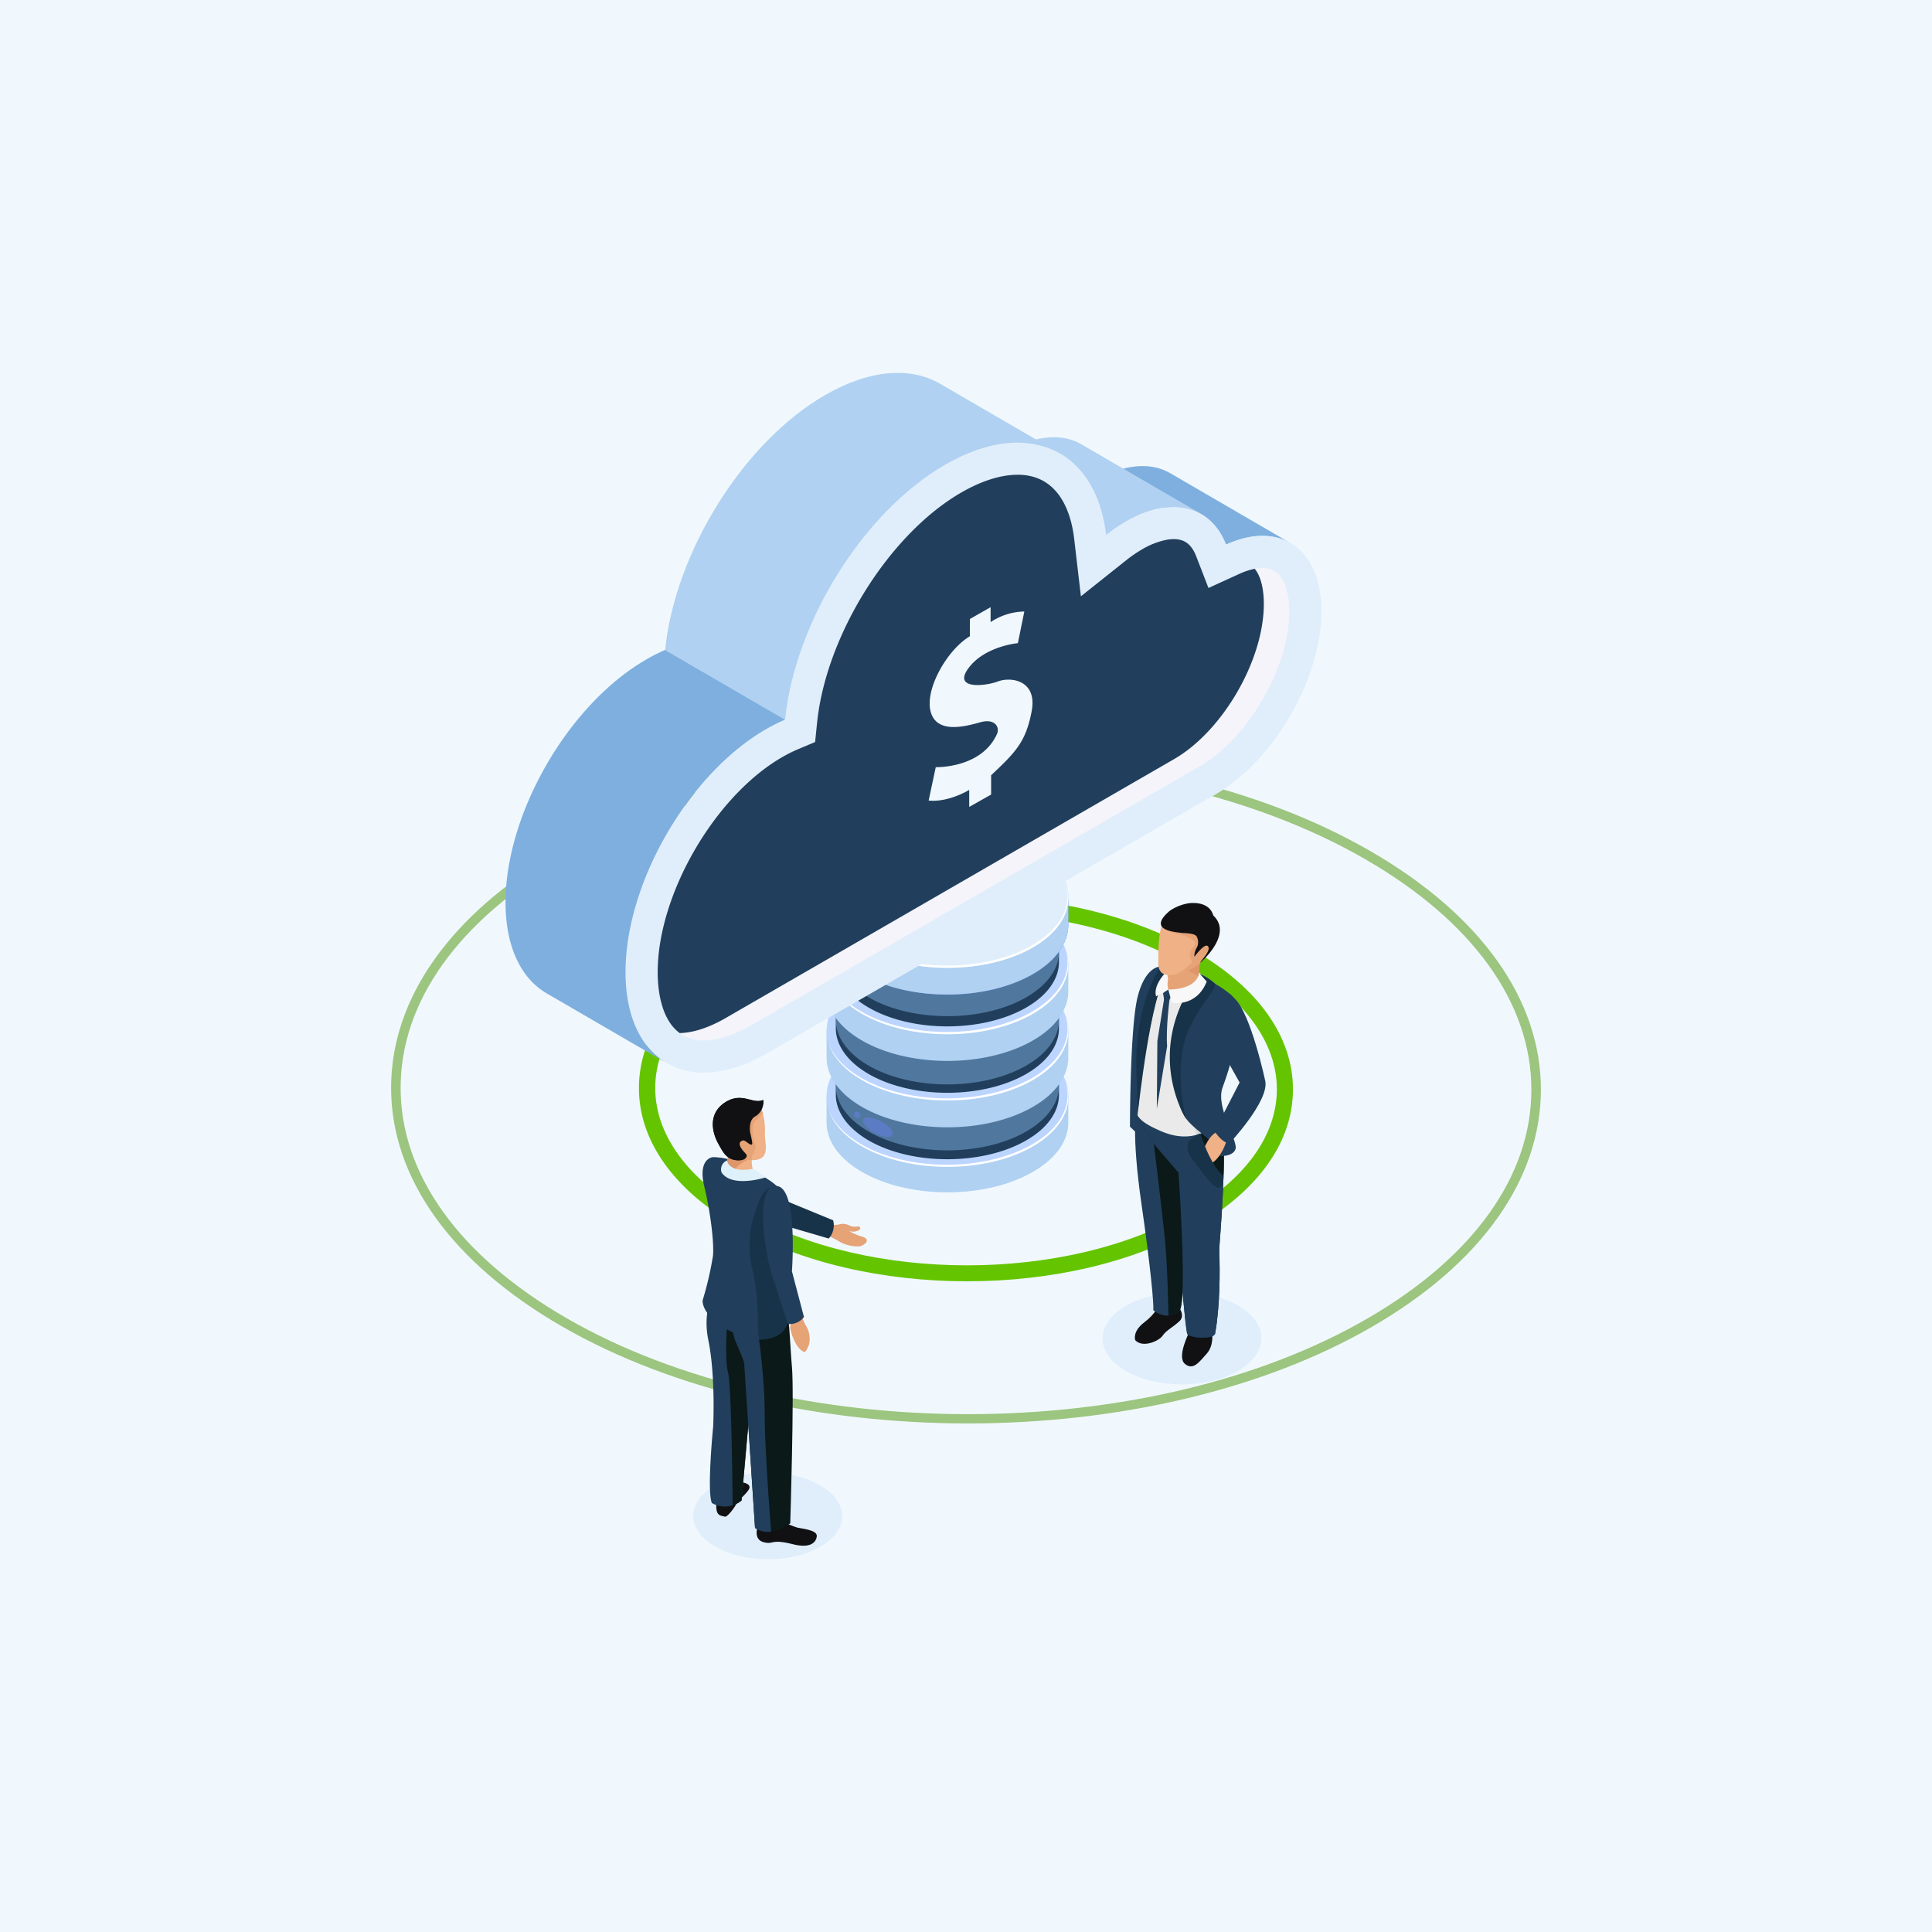 <svg xmlns="http://www.w3.org/2000/svg" xmlns:xlink="http://www.w3.org/1999/xlink" viewBox="0 0 600 600"><defs><style>.cls-1{mask:url(#mask);filter:url(#luminosity-noclip-2);}.cls-2{mix-blend-mode:multiply;fill:url(#Áåçûìÿííûé_ãðàäèåíò_121);}.cls-3{isolation:isolate;}.cls-4{fill:#f0f8fe;}.cls-5{opacity:0.5;mix-blend-mode:hard-light;}.cls-6{fill:#479100;}.cls-7{fill:#65c400;}.cls-17,.cls-8{fill:#b0d1f1;}.cls-9{fill:#bcd5ff;}.cls-10{fill:#213f5c;}.cls-11{opacity:0.51;}.cls-12{fill:#7eafdf;}.cls-13{fill:url(#Áåçûìÿííûé_ãðàäèåíò_29);}.cls-14{fill:#e0eefb;}.cls-15{fill:#fff;}.cls-16{mask:url(#mask-2);}.cls-17{opacity:0.78;}.cls-18{fill:url(#Áåçûìÿííûé_ãðàäèåíò_2);}.cls-19{fill:#677eea;}.cls-20{fill:#ffbfa2;}.cls-21{fill:#3a2c99;}.cls-22{fill:#f4f4fa;}.cls-23{fill:#111114;}.cls-24{fill:#0c2937;}.cls-25{fill:#eaeaea;}.cls-26{fill:#0b1919;}.cls-27{fill:#d8d8d8;}.cls-28{fill:#173349;}.cls-29{fill:#e6a376;}.cls-30{fill:#dd9569;}.cls-31{fill:#efb185;}.cls-32{fill:#f9f8f8;}.cls-33{fill:#1d2a36;}.cls-34{fill:#def0f9;}.cls-35{filter:url(#luminosity-noclip);}</style><filter id="luminosity-noclip" x="294.24" y="-11131.64" width="37.54" height="32766" filterUnits="userSpaceOnUse" color-interpolation-filters="sRGB"><feFlood flood-color="#fff" result="bg"/><feBlend in="SourceGraphic" in2="bg"/></filter><mask id="mask" x="294.24" y="-11131.64" width="37.54" height="32766" maskUnits="userSpaceOnUse"><g class="cls-35"/></mask><linearGradient id="Áåçûìÿííûé_ãðàäèåíò_121" x1="-944.52" y1="277.91" x2="-906.98" y2="277.91" gradientTransform="matrix(-1, 0, 0, 1, -612.74, 0)" gradientUnits="userSpaceOnUse"><stop offset="0"/><stop offset="0.05" stop-color="#2f2f2f"/><stop offset="0.1" stop-color="#5a5a5a"/><stop offset="0.15" stop-color="#828282"/><stop offset="0.22" stop-color="#a4a4a4"/><stop offset="0.28" stop-color="silver"/><stop offset="0.36" stop-color="#d7d7d7"/><stop offset="0.44" stop-color="#e9e9e9"/><stop offset="0.54" stop-color="#f6f6f6"/><stop offset="0.68" stop-color="#fdfdfd"/><stop offset="1" stop-color="#fff"/></linearGradient><linearGradient id="Áåçûìÿííûé_ãðàäèåíò_29" x1="-944.52" y1="287.19" x2="-869.44" y2="287.19" gradientTransform="matrix(-1, 0, 0, 1, -612.74, 0)" gradientUnits="userSpaceOnUse"><stop offset="0" stop-color="#5778ff"/><stop offset="0.18" stop-color="#5c7dff"/><stop offset="0.39" stop-color="#6a8aff"/><stop offset="0.61" stop-color="#82a0ff"/><stop offset="0.85" stop-color="#a3beff"/><stop offset="1" stop-color="#bcd5ff"/></linearGradient><filter id="luminosity-noclip-2" x="294.24" y="267.87" width="37.54" height="20.1" filterUnits="userSpaceOnUse" color-interpolation-filters="sRGB"><feFlood flood-color="#fff" result="bg"/><feBlend in="SourceGraphic" in2="bg"/></filter><mask id="mask-2" x="294.24" y="267.87" width="37.54" height="20.1" maskUnits="userSpaceOnUse"><g class="cls-1"><path class="cls-2" d="M328.32,288H294.24V267.87h32.35C332.87,274,333.44,281.56,328.32,288Z"/></g></mask><linearGradient id="Áåçûìÿííûé_ãðàäèåíò_2" x1="-926.25" y1="272.56" x2="-887.71" y2="272.56" gradientTransform="matrix(-1, 0, 0, 1, -612.74, 0)" gradientUnits="userSpaceOnUse"><stop offset="0" stop-color="#c0d6ff"/><stop offset="0.3" stop-color="#c5dbff"/><stop offset="0.65" stop-color="#d3e9ff"/><stop offset="1" stop-color="#e9ffff"/></linearGradient></defs><title>Ravi</title><g class="cls-3"><g id="Layer_1" data-name="Layer 1"><rect class="cls-4" width="600" height="600"/><g class="cls-5"><path class="cls-6" d="M300.57,442.06c-45.61,0-91.27-10.06-126.11-30.17-34.14-19.71-53-46-53-74.05,0-27.85,18.5-54,52.19-73.55,69.22-40.23,182.21-40.23,251.89,0,34.15,19.72,53,46,53,74.05,0,27.85-18.5,54-52.2,73.56C391.74,432,346.18,442.06,300.57,442.06Zm-1.15-205c-45.08,0-90.09,9.94-124.29,29.82-32.74,19-50.75,44.23-50.71,71,0,26.94,18.33,52.32,51.52,71.48,68.85,39.76,180.52,39.76,248.92,0,32.75-19,50.76-44.25,50.72-71,0-26.94-18.34-52.33-51.53-71.49h0C389.62,247,344.49,237,299.42,237Z"/></g><path class="cls-7" d="M300.32,397.92c-25.83,0-51.67-5.69-71.4-17.07s-30.48-26.58-30.5-42.9,10.65-31.35,30-42.62c39.2-22.78,103.17-22.78,142.61,0,19.65,11.35,30.48,26.58,30.51,42.9s-10.65,31.35-30.05,42.62C351.93,392.23,326.14,397.92,300.32,397.92Zm-.65-114.68c-24.9,0-49.77,5.49-68.66,16.47-17.77,10.32-27.54,23.9-27.52,38.23s9.95,28.12,28,38.52c38,22,99.73,22,137.52,0,17.78-10.33,27.55-23.9,27.53-38.23s-9.95-28.11-28-38.52C349.52,288.73,324.58,283.24,299.67,283.24Z"/><path class="cls-8" d="M256.7,348.62v-8.33h2.88a25.61,25.61,0,0,1,8.12-7c14.65-8.46,38.42-8.46,53.08,0a25.83,25.83,0,0,1,8.12,7h2.87v8.33h0c0,5.54-3.66,11.09-11,15.32-14.66,8.47-38.43,8.47-53.09,0C260.36,359.71,256.7,354.16,256.7,348.62Z"/><ellipse class="cls-9" cx="294.24" cy="340.29" rx="37.54" ry="21.67"/><path class="cls-10" d="M259.57,340V328.6h2.66a23.7,23.7,0,0,1,7.49-6.46c13.54-7.81,35.49-7.81,49,0a23.74,23.74,0,0,1,7.5,6.46h2.65V340h0c0,5.12-3.38,10.25-10.15,14.15-13.54,7.82-35.49,7.82-49,0C263,350.22,259.57,345.09,259.57,340Z"/><g class="cls-11"><path class="cls-12" d="M259.57,337.23V325.87h2.66a23.7,23.7,0,0,1,7.49-6.46c13.54-7.82,35.49-7.82,49,0a23.74,23.74,0,0,1,7.5,6.46h2.65v11.36h0c0,5.13-3.38,10.25-10.15,14.16-13.54,7.81-35.49,7.81-49,0C263,347.48,259.57,342.36,259.57,337.23Z"/></g><ellipse class="cls-9" cx="294.24" cy="328.6" rx="34.67" ry="20.01"/><path class="cls-8" d="M256.7,328.42v-8.33h2.88a25.59,25.59,0,0,1,8.12-7c14.65-8.47,38.42-8.47,53.08,0a25.81,25.81,0,0,1,8.12,7h2.87v8.33h0c0,5.55-3.66,11.09-11,15.33-14.66,8.46-38.43,8.46-53.09,0C260.36,339.51,256.7,334,256.7,328.42Z"/><ellipse class="cls-9" cx="294.24" cy="320.09" rx="37.54" ry="21.67"/><path class="cls-10" d="M259.57,319.36V308h2.66a23.7,23.7,0,0,1,7.49-6.46c13.54-7.82,35.49-7.82,49,0a23.74,23.74,0,0,1,7.5,6.46h2.65v11.37h0c0,5.12-3.38,10.24-10.15,14.15-13.54,7.81-35.49,7.81-49,0C263,329.6,259.57,324.48,259.57,319.36Z"/><g class="cls-11"><path class="cls-12" d="M259.57,316.75V305.39h2.66a23.7,23.7,0,0,1,7.49-6.46c13.54-7.82,35.49-7.82,49,0a23.74,23.74,0,0,1,7.5,6.46h2.65v11.37h0c0,5.12-3.38,10.24-10.15,14.15-13.54,7.81-35.49,7.81-49,0C263,327,259.57,321.88,259.57,316.75Z"/></g><ellipse class="cls-9" cx="294.24" cy="307.99" rx="34.67" ry="20.01"/><path class="cls-8" d="M256.7,307.81v-8.33h2.88a25.61,25.61,0,0,1,8.12-7c14.65-8.46,38.42-8.46,53.08,0a25.7,25.7,0,0,1,8.12,7h2.87v8.33h0c0,5.54-3.66,11.09-11,15.32-14.66,8.46-38.43,8.46-53.09,0C260.36,318.9,256.7,313.35,256.7,307.81Z"/><ellipse class="cls-9" cx="294.24" cy="299.48" rx="37.54" ry="21.67"/><path class="cls-10" d="M259.57,298.74V287.37h2.66a23.7,23.7,0,0,1,7.49-6.46c13.54-7.81,35.49-7.81,49,0a23.74,23.74,0,0,1,7.5,6.46h2.65v11.37h0c0,5.12-3.38,10.24-10.15,14.15-13.54,7.82-35.49,7.82-49,0C263,309,259.57,303.86,259.57,298.74Z"/><g class="cls-11"><path class="cls-12" d="M259.57,295.56V284.19h2.66a23.7,23.7,0,0,1,7.49-6.46c13.54-7.82,35.49-7.82,49,0a23.74,23.74,0,0,1,7.5,6.46h2.65v11.37h0c0,5.12-3.38,10.24-10.15,14.15-13.54,7.82-35.49,7.82-49,0C263,305.8,259.57,300.68,259.57,295.56Z"/></g><ellipse class="cls-9" cx="294.24" cy="287.37" rx="34.67" ry="20.01"/><path class="cls-13" d="M256.7,287.19v-8.33h2.88a25.59,25.59,0,0,1,8.12-7c14.65-8.47,38.42-8.47,53.08,0a25.81,25.81,0,0,1,8.12,7h2.87v8.33h0c0,5.55-3.66,11.09-11,15.33-14.66,8.46-38.43,8.46-53.09,0C260.36,298.28,256.7,292.74,256.7,287.19Z"/><ellipse class="cls-9" cx="294.24" cy="278.86" rx="37.54" ry="21.67"/><ellipse class="cls-9" cx="294.24" cy="278.86" rx="37.54" ry="21.67"/><path class="cls-8" d="M256.7,287.19v-8.33h2.88a25.59,25.59,0,0,1,8.12-7c14.65-8.47,38.42-8.47,53.08,0a25.81,25.81,0,0,1,8.12,7h2.87v8.33h0c0,5.55-3.66,11.09-11,15.33-14.66,8.46-38.43,8.46-53.09,0C260.36,298.28,256.7,292.74,256.7,287.19Z"/><ellipse class="cls-9" cx="294.24" cy="278.86" rx="37.54" ry="21.67"/><ellipse class="cls-14" cx="294.24" cy="278.86" rx="37.54" ry="21.67"/><path class="cls-15" d="M267.48,293.53c14.66,8.46,38.43,8.46,53.09,0,9-5.18,12.44-12.34,10.43-19,2.45,6.9-.95,14.35-10.22,19.71-14.66,8.46-38.43,8.46-53.09,0-5.68-3.28-9.15-7.35-10.42-11.6C258.69,286.6,262.09,290.42,267.48,293.53Z"/><path class="cls-15" d="M267.48,314.15c14.66,8.46,38.43,8.46,53.09,0,9-5.18,12.44-12.33,10.43-19,2.45,6.89-.95,14.35-10.22,19.7-14.66,8.47-38.43,8.47-53.09,0-5.68-3.28-9.15-7.35-10.42-11.6C258.69,307.21,262.09,311,267.48,314.15Z"/><path class="cls-15" d="M267.48,334.76c14.66,8.46,38.43,8.46,53.09,0,9-5.18,12.44-12.34,10.43-19.05,2.45,6.9-.95,14.36-10.22,19.71-14.66,8.46-38.43,8.46-53.09,0-5.68-3.28-9.15-7.35-10.42-11.6C258.69,327.83,262.09,331.65,267.48,334.76Z"/><path class="cls-15" d="M267.48,355.38c14.66,8.46,38.43,8.46,53.09,0,9-5.19,12.44-12.34,10.43-19.05,2.45,6.89-.95,14.35-10.22,19.7-14.66,8.47-38.43,8.47-53.09,0-5.68-3.28-9.15-7.35-10.42-11.6C258.69,348.44,262.09,352.26,267.48,355.38Z"/><g class="cls-16"><path class="cls-17" d="M328.32,288H294.24V267.87h32.35C332.87,274,333.44,281.56,328.32,288Z"/></g><path class="cls-12" d="M275,276.84v-4.28h1.48a13.2,13.2,0,0,1,4.17-3.59c7.53-4.35,19.73-4.35,27.26,0a13.15,13.15,0,0,1,4.16,3.59h1.48v4.28h0c0,2.84-1.88,5.69-5.65,7.86-7.52,4.35-19.72,4.35-27.25,0C276.85,282.53,275,279.68,275,276.84Z"/><ellipse class="cls-9" cx="294.24" cy="272.56" rx="19.27" ry="11.13"/><ellipse class="cls-18" cx="294.24" cy="272.56" rx="19.27" ry="11.13"/><path class="cls-10" d="M285.06,277.86c5.07,2.92,13.29,2.92,18.35,0a8.17,8.17,0,0,0,3.27-3.16c1.31-2.55-2-4.4-5.45-6.41-5.07-2.93-8.66-3.65-13.73-.73-3.48,2-7,4.59-5.7,7.13A8.09,8.09,0,0,0,285.06,277.86Z"/><path class="cls-12" d="M303.41,271.54c-5.06-2.93-13.28-2.93-18.35,0a8,8,0,0,0-3.26,3.16c-1.31-2.55-.22-5.42,3.26-7.44,5.07-2.92,13.29-2.92,18.35,0,3.49,2,4.58,4.89,3.27,7.44A8.11,8.11,0,0,0,303.41,271.54Z"/><g class="cls-11"><path class="cls-19" d="M273,352.45c2.53,1,4.42.72,4.22-.6s-2.41-3.22-4.94-4.21-4.42-.73-4.22.6S270.44,351.45,273,352.45Z"/></g><g class="cls-11"><path class="cls-19" d="M265.91,347.18a1,1,0,1,0-.5-1.59A1.2,1.2,0,0,0,265.91,347.18Z"/></g><path class="cls-12" d="M363.5,147l37.27,21.66c-5.23-3-12.21-3.06-20,.49l-37.27-21.66C351.29,143.9,358.27,143.92,363.5,147Z"/><path class="cls-20" d="M346.92,154.5a7.68,7.68,0,0,0,.08-2.39l2.59-1a8.77,8.77,0,0,0,0,1.15c0,.78.85.66,1.45.55s1-.22,1.46-.34l0,2.19h1.89c-.83,1-2.47.88-3.58,1.33s-1.93,1.27-3.05,1a1.23,1.23,0,0,1-.82-.69A3,3,0,0,1,346.92,154.5Z"/><path class="cls-21" d="M347.63,155.06c1.65.72,4.93-.2,4.74-2.54.26-.06.51-.12.77-.16l.39-.07a.92.92,0,0,1,.33,0,1.23,1.23,0,0,1,.81.79,1.63,1.63,0,0,1,0,1.13l0,.08a2.32,2.32,0,0,1-.34.48,2.25,2.25,0,0,1-.41.34,3.91,3.91,0,0,1-1,.41,17.15,17.15,0,0,0-2.14.53c-1,.38-1.93,1.27-3.05,1a1.23,1.23,0,0,1-.82-.69,3,3,0,0,1,.05-1.83l.09-.56C347.2,154.46,347.3,155.06,347.63,155.06Z"/><path class="cls-8" d="M335.86,138l37.27,21.66a15.52,15.52,0,0,0-2.61-1.21c-5.87-2.1-13.27-.85-20.83,3.52a49.25,49.25,0,0,0-6.16,4.22l-37.27-21.66a50,50,0,0,1,6.16-4.22c7.56-4.37,15-5.62,20.83-3.52A15.52,15.52,0,0,1,335.86,138Z"/><g class="cls-3"><path class="cls-14" d="M293.52,144.33c25.61-14.79,46.88-4.89,50,21.86a49.25,49.25,0,0,1,6.16-4.22c7.56-4.37,15-5.62,20.83-3.52,4.67,1.67,8.23,5.39,10.27,10.66,16.56-7.56,29.56,1.1,29.61,20.64.06,20.9-14.68,46.44-32.87,56.94L238.2,327.13c-24.15,13.94-43.85,2.71-43.93-25s19.5-61.65,43.64-75.59a55,55,0,0,1,5.9-2.95C246.86,193.34,268,159.09,293.52,144.33Z"/><path class="cls-22" d="M400.4,189.78c.05,17.4-12.71,39.5-27.87,48.24L233.2,318.47c-5.27,3-10.32,4.65-14.61,4.65a12.32,12.32,0,0,1-7.48-2.27c-6-4.37-6.82-14-6.84-18.79-.07-24.12,17.63-54.76,38.64-66.89a44.75,44.75,0,0,1,4.79-2.41l5.46-2.3.6-5.9c2.75-27.23,22.41-58.66,44.76-71.56,6.26-3.63,12.32-5.54,17.5-5.54h.68c12.7.43,16,12.58,16.9,19.88l1.17,10.06.92,7.8L349.76,174a41.23,41.23,0,0,1,4.93-3.38,24.58,24.58,0,0,1,7.38-2.92,12.67,12.67,0,0,1,2.46-.25,7.83,7.83,0,0,1,2.62.41c1.88.66,3.33,2.3,4.32,4.85l1.9,4.91,1.93,5,9.64-4.4a21.58,21.58,0,0,1,4.73-1.56,13.18,13.18,0,0,1,2.42-.25C399.28,176.39,400.38,184.78,400.4,189.78Z"/><path class="cls-10" d="M389.67,176.64a21.58,21.58,0,0,0-4.73,1.56l-9.64,4.4-1.93-5-1.9-4.91c-1-2.55-2.44-4.19-4.32-4.85a7.83,7.83,0,0,0-2.62-.41,12.67,12.67,0,0,0-2.46.25,24.58,24.58,0,0,0-7.38,2.92,41.23,41.23,0,0,0-4.93,3.38l-14.07,11.2-.92-7.8-1.17-10.06c-.86-7.3-4.2-19.45-16.9-19.88H316c-5.18,0-11.24,1.91-17.5,5.54-22.35,12.9-42,44.33-44.76,71.56l-.6,5.9-5.46,2.3a44.75,44.75,0,0,0-4.79,2.41c-21,12.13-38.71,42.77-38.64,66.89,0,4.8.84,14.42,6.84,18.79,4.2-.09,9.1-1.69,14.2-4.63l139.33-80.45c15.16-8.75,27.92-30.84,27.87-48.24C392.5,184.25,392,179.51,389.67,176.64Z"/></g><path class="cls-8" d="M292,119.2c-9.15-5.31-21.8-4.57-35.74,3.48-25.56,14.75-46.66,49-49.71,79.21l37.27,21.66c3.05-30.21,24.15-64.46,49.71-79.22,13.94-8.05,26.59-8.78,35.73-3.47Z"/><path class="cls-12" d="M207.06,330.16,169.79,308.5c-7.87-4.57-12.75-14.28-12.79-28.06-.08-27.75,19.5-61.66,43.64-75.59a53.32,53.32,0,0,1,5.9-3l37.27,21.66a55,55,0,0,0-5.9,2.95c-24.14,13.94-43.72,47.85-43.64,75.59C194.31,315.88,199.19,325.59,207.06,330.16Z"/><path class="cls-4" d="M318.11,189.91l-2,9.83s-10.19.89-15.28,7.68,5.09,5.72,9.12,4.2,12.24-.35,10.45,9.21-5,12.78-12.6,19.93v6L301,250.59v-5.28s-6.35,3.93-12.6,3.31l2.21-10.37s14.14.45,19-10.27c1-2.24-.73-4.89-5.06-3.7s-13.53,3.88-15.5-3.18,5.19-19.4,12.16-23.51v-5.36l6.43-3.66v4.64A19.41,19.41,0,0,1,318.11,189.91Z"/><path class="cls-14" d="M349.68,405.52c-9.68,5.58-9.73,14.63-.11,20.22s25.25,5.59,34.92,0,9.73-14.64.12-20.22S359.36,399.93,349.68,405.52Z"/><path class="cls-23" d="M365.56,405.29s2.87,3,.74,5-4.16,2.87-5.25,4.53-6.23,3.9-8.49,1.39c0,0-1-2.63,2.74-5.49s4.09-4.75,5-6S365.56,405.29,365.56,405.29Z"/><path class="cls-10" d="M352.93,345s-1.67,6.54,1.59,29.1c2.8,19.38,3.85,31.06,3.65,32.79,0,0,3.84,3.55,8,.32,2.91-2.26-.46-47.35-.46-47.35S355.47,350.4,352.93,345Z"/><path class="cls-23" d="M376.4,413.63s.74,4.09-1.64,6.76-4.28,5.36-6.83,3.12,1.45-9.87,1.7-10.51S376.4,413.63,376.4,413.63Z"/><path class="cls-24" d="M378.64,388.29c.28,7.08.2,17.59-1.27,25.8-.37,2.08-8.47,1.47-8.72,0-1.33-7.75-3.27-39-3.84-42.18h0c-.31-1.76-1-8.55-2.22-10.75-1.35-2.37-9.45-13.44-9.66-15.67.08.13,25.31.59,25.84,1.9C381.74,354.81,378.58,386.67,378.64,388.29Z"/><path class="cls-10" d="M378.64,388.29c.28,7.08.2,17.59-1.27,25.8-.37,2.08-8.47,1.47-8.72,0-1.33-7.75-3.27-39-3.84-42.18h0c-.31-1.76-1-8.55-2.22-10.75-1.35-2.37-9.45-13.44-9.66-15.67.08.13,25.31.59,25.84,1.9C381.74,354.81,378.58,386.67,378.64,388.29Z"/><path class="cls-25" d="M372.5,303.52a41.75,41.75,0,0,1,4.54,2.76,38.93,38.93,0,0,1,6,4.76c.54.66,2.47,2.3-2,11.19,0,0-7.12,9.89-4,19.7l1.74,5.46s-6,9.41-18.64,3.72c-2.56-1.16-7.23-3.25-7.2-6.09a72.2,72.2,0,0,0,.44-20c-1.19-8.65.23-22.75,6-24.08C359.35,300.93,362.78,299.14,372.5,303.52Z"/><path class="cls-10" d="M363.25,310s-1.23,9.35-.79,14.91l-3.2,19.42.17-21,2.17-13.62Z"/><polygon class="cls-10" points="362.93 307.07 363.62 309.66 362.93 310.89 361.56 310.58 361.19 308.43 362.93 307.07"/><path class="cls-26" d="M366.15,407.23a5.92,5.92,0,0,1-3.26,1.33c-.1-4.53-.41-16.41-1.11-23.55-.88-8.95-3.44-29.74-3.44-29.74l7.65,8.92C366.74,375.52,368.5,405.4,366.15,407.23Z"/><path class="cls-26" d="M371.91,352.34s.31,10.72,8,13.35c0,0,.86-11.74-1.19-18.3C378.77,347.39,376.31,351.74,371.91,352.34Z"/><path class="cls-27" d="M383.05,311c.54.66,2.47,2.3-2,11.19,0,0-7.12,9.89-4,19.7l1.74,5.46a13.27,13.27,0,0,1-7.19,5.05c-3.86-12.08.46-30.68,1.39-37.55a9,9,0,0,1,5.59-7.58A36.59,36.59,0,0,1,383.05,311Z"/><path class="cls-10" d="M374.32,304.33s-7,4.65-9.86,17.75c-1.69,7.7.57,20.9,3.88,25.32s11,7.93,10.22,11.61c0,0,4.43.35,5.16-2.23s-6.26-13-4.05-19,8.23-24.45,2.46-29S374.32,304.33,374.32,304.33Z"/><path class="cls-10" d="M359.92,307.31a223.85,223.85,0,0,0-7,44.48h0l-2-1.89s0-27.54,2-38.54c.85-4.7,3.44-11.93,8.81-11.21C361.74,300.15,362,304.94,359.92,307.31Z"/><path class="cls-28" d="M372.54,302.36a19.31,19.31,0,0,1,4.69,3c1.3,1.09-5.32,7.46-8.43,15.35-2.13,5.4-3.32,14.78-.46,26.73C368.34,347.4,354.55,326.3,372.54,302.36Z"/><path class="cls-28" d="M360.51,300.13s-8.36,11.24-7.58,32.93l.46,12.43s4.09-38,9.11-42.74S360.51,300.13,360.51,300.13Z"/><path class="cls-29" d="M375,295.4s-4.1,4.35-2.1,8.11c1.11,2.1-3,5.93-8.72,4.56,0,0-2.48-1.07-2.05-2,1-2,.32-3.36-.31-5.13S375,295.4,375,295.4Z"/><path class="cls-30" d="M372.85,303.51a1.56,1.56,0,0,1,.17.82c-1.79-2.57-5.9-3.46-5.9-3.46l6.51-5.1.62-.18.07.57C373.25,297.57,371.35,300.71,372.85,303.51Z"/><path class="cls-31" d="M376.62,292.85s-2.54,6.26-7.51,8.44c-4.43,1.92-9.34,2.85-9.38-2,0-3.88-.22-13.78,3.44-15.13,4.72-1.75,6.8-4.53,11.45-1.85C374.62,282.28,379.83,285.85,376.62,292.85Z"/><path class="cls-29" d="M376.62,292.85a14.88,14.88,0,0,1-7.52,8.53,19.26,19.26,0,0,1-4.1,1.35,18,18,0,0,0,4.6-3.23c1.94-1.6-2.21-1.56,1.37-5.9,1.22-1.48-2.83-3-3.85-3.18-6.08-1.22-5.93-3.12-5.8-4.63.24-.62.52.13.84-.39l.75-1c.09-.09.18-.19.26-.26a20,20,0,0,1,2.36-1.84c2.59.5,10,1.94,10.15,2s1.06,2,2,3.85A10.18,10.18,0,0,1,376.62,292.85Z"/><path class="cls-23" d="M372.73,299c0-.5,3.4-3.68,2.48-5.05s-4,2.84-4.21,3.08-.08-1.35.51-2.45a3.64,3.64,0,0,0,.06-3.84c-.7-.89-3.06-.91-4.47-1,1.24-.53,3.57-.39,4.71-2.15,1.54-2.36,3.26-3.28,4.77-3.48C383.35,290.07,372.73,299,372.73,299Z"/><path class="cls-23" d="M367.1,289.72s4.43-.12,6.68-3.53a3.68,3.68,0,0,1,3-1.8s-.55-4.36-7.17-3.93a14.33,14.33,0,0,0-6.32,2.39C356.61,288.52,363.62,289.39,367.1,289.72Z"/><path class="cls-32" d="M372.39,302.19s-.23,5-9.55,5.14l1.09,4.09s7.6,1.55,10.83-6.6Z"/><path class="cls-32" d="M362.84,307.33a6.51,6.51,0,0,1-.14-2.87,3,3,0,0,0-.1-1.31l-.1-.4-.93-.22s-3.43,3.57-2.55,6.88Z"/><path class="cls-31" d="M380.75,354.78s-1.34,4.26-4,6.15-5.81,1.39-4.61-.58,2.62-7,5.37-8.58S380.75,354.78,380.75,354.78Z"/><path class="cls-10" d="M381.68,309.19s-5-.24-5.65,3.8,2.22,10.72,2.89,12.19,6.05,11,6.05,11l-7.78,15.09s2.14,3.6,4.63,3.82c0,0,12.46-13.27,11.11-19.43S386.66,309.63,381.68,309.19Z"/><path class="cls-28" d="M372.83,352s2.63,9.34,7.15,13.24c0,0,0,4.22-2,3.52s-5.75-6.23-7-7.74C365.12,354,372.83,352,372.83,352Z"/><path class="cls-29" d="M219.54,362.31s.69-5.08,7.81-1.11a78.54,78.54,0,0,1,13.8,10.38s14.21,8,17,8.68a5.2,5.2,0,0,0,2.68-.07,4.22,4.22,0,0,1,3,.43,4.16,4.16,0,0,0,2.44.28c.81-.23,1.09.63.75.94a3.46,3.46,0,0,1-3.22.44s.6.73,4.27,1.88c1.56.48,1.71,1.94-.95,2.89a11.32,11.32,0,0,1-6.64-1.58,16.5,16.5,0,0,0-5.06-2.11c-2-.62-12.94-3.07-21.1-7.81C230.15,373.09,218.12,366.33,219.54,362.31Z"/><path class="cls-33" d="M219.41,361.12c-3.25,6.3,17.69,17.58,23.51,19.29,0,0,1.75-1.78,1.78-7.15C244.7,373.26,223.15,353.87,219.41,361.12Z"/><path class="cls-28" d="M242.92,380.41l14.45,4.23a6.14,6.14,0,0,0,1.37-5.66L244,372.91Z"/><path class="cls-14" d="M254.76,461.3c9.07,5.24,9.11,13.73.1,19s-23.67,5.24-32.75,0-9.11-13.73-.1-19S245.69,456.06,254.76,461.3Z"/><path class="cls-23" d="M230.69,460.39s2.6.39,2,1.89-3.63,3.78-4,4.72-2.84,4.34-3.62,4-2.84.16-2.61-3.7S227.22,460.23,230.69,460.39Z"/><path class="cls-10" d="M223.4,398.39s-5.73,6.55-3.43,17.75,1.51,26.91,1.51,26.91-2,20.07-.4,23.72a8,8,0,0,0,9.22-.8l3.32-37.2L235,401.45S226.08,400.89,223.4,398.39Z"/><path class="cls-26" d="M233.62,428.77l1.06-21.43h-8.61s-1.26,14.14,0,18.7c1,3.58,1.35,30.24,1.46,41.47A8.31,8.31,0,0,0,230.3,466Z"/><path class="cls-23" d="M235.23,474.36s-1.27,3.7,1.89,4.57,2.2-1.11,9.06.63,7.48-1.8,7.48-2.6c0-1.85-4.72-2.21-6.22-2.6a35.06,35.06,0,0,1-4.49-1.89l-8,.78Z"/><path class="cls-26" d="M229.3,399.46S225,403,231.15,423.23l3.33,51.28s4.63,3.11,10.94-1.42c0,0,1.26-40.41.53-48.53s-.74-17.81-2.44-20.1C243.45,404.39,232.7,402.32,229.3,399.46Z"/><path class="cls-10" d="M234.48,474.51a6.8,6.8,0,0,0,5,1.12c-.66-8.45-2-27-2-36.72,0-12.87-2.56-28.6-2.56-28.6h-6.82c-1.65,4.26,1.33,7.49,3,12.92Z"/><path class="cls-10" d="M221.4,359.36s-4.81.33-2.67,9.16,3.08,18.41,2.67,21.6a103.5,103.5,0,0,1-3.19,13.71s-.88,6.66,14.66,12.16c0,0,13,1.25,11.56-7.69s-1.19-23.19-.6-26.54,3.1-9.94-4.81-15.16S226.72,359.45,221.4,359.36Z"/><path class="cls-28" d="M243.83,381.76c-.59,3.35-.87,17.59.6,26.54,1,6.2-4.91,7.84-8.64,7.71-.88-4,.17-11.94-1.93-20.71-2.58-10.85,0-17.58,2.22-23.06,1.47-3.55,3.63-3.48,5.19-3.86C246.39,373.24,244.36,378.78,243.83,381.76Z"/><path class="cls-31" d="M225.85,355.36s.7,4.35-.65,7.16c-1.23,2.55,9,4.36,9.11,2.05a10.09,10.09,0,0,1,.17-8.51C235.65,353.67,225.85,355.36,225.85,355.36Z"/><path class="cls-30" d="M225.26,362.67a13.25,13.25,0,0,0,.74-6.4l7.54,3.41v0c-.27.08-5.19,1.59-6.11,5.29C225.88,364.43,224.81,363.6,225.26,362.67Z"/><path class="cls-31" d="M236,343.26a19,19,0,0,1,1.58,7.34c-.18,3.7.39,4.41.24,6.06a4,4,0,0,1-.72,2.45c-1.07,1.15-3.35,1.66-6.51.64-3.82-1.24-8-6.34-6.61-11.16S230.16,339.65,236,343.26Z"/><path class="cls-29" d="M224.37,353.72c1.32-4.34,4.84-9.63,4.8-9.9a11.64,11.64,0,0,1,2.55-1.93,8.25,8.25,0,0,1,4.27,1.37,21.58,21.58,0,0,1,.9,2.53c-.86,1.06-2.63,2.3-2.87,3.19a11.37,11.37,0,0,0,.59,6.5c.66,1.34-1.67,3.45-1.11,4.64a.23.23,0,0,1,0,.16,10.48,10.48,0,0,1-2.94-.53A11,11,0,0,1,224.37,353.72Z"/><path class="cls-23" d="M237,341.58a5,5,0,0,1-2.53,5.17c-1.93,1.08-1.62,4.32-1.5,4.92s.82,3.31.6,3.67c-.44.7-2.07-1.34-2.8-1.16-1.86.45-1.05,2.2.73,4s-2.83,2.93-5.1,1.39c-1.21-.82-1.66-1.32-3.33-4.37-2.43-4.44-2.78-9.89,2.36-13S233.83,343.05,237,341.58Z"/><path class="cls-23" d="M226.44,359.56c-1.21-.82-1.66-1.32-3.33-4.37-2.43-4.44-2.78-9.89,2.36-13s8.36.89,11.57-.58a5.26,5.26,0,0,1,0,1.37c-1.66.35-6.18,1.47-7.27,3.53-1.35,2.53-3,1.81-2.73,4.86s-.34,6.85,4.59,8.3C229.91,361,227.32,360.16,226.44,359.56Z"/><path class="cls-34" d="M234,362.94l3.86,2.69s-10.56,3.44-13.79-1.55a3,3,0,0,1,1.72-3.69S226.29,364.54,234,362.94Z"/><path class="cls-29" d="M251.29,417.42c-1,2.56-1.3,2.63-1.88,2.31-2.8-1.58-4.17-7.24-4-7.78a5.33,5.33,0,0,0,.14-2.6c0-.1-.06-.22-.09-.35l3.47-.61a12.47,12.47,0,0,0,1.42,3.38A8.06,8.06,0,0,1,251.29,417.42Z"/><path class="cls-10" d="M240.54,368.37c-6.54,1.07-2.45,23.32-.4,28.8l4.54,14a5.56,5.56,0,0,0,5-2.16l-3.74-14.21C246.06,393.06,247.82,367.17,240.54,368.37Z"/></g></g></svg>